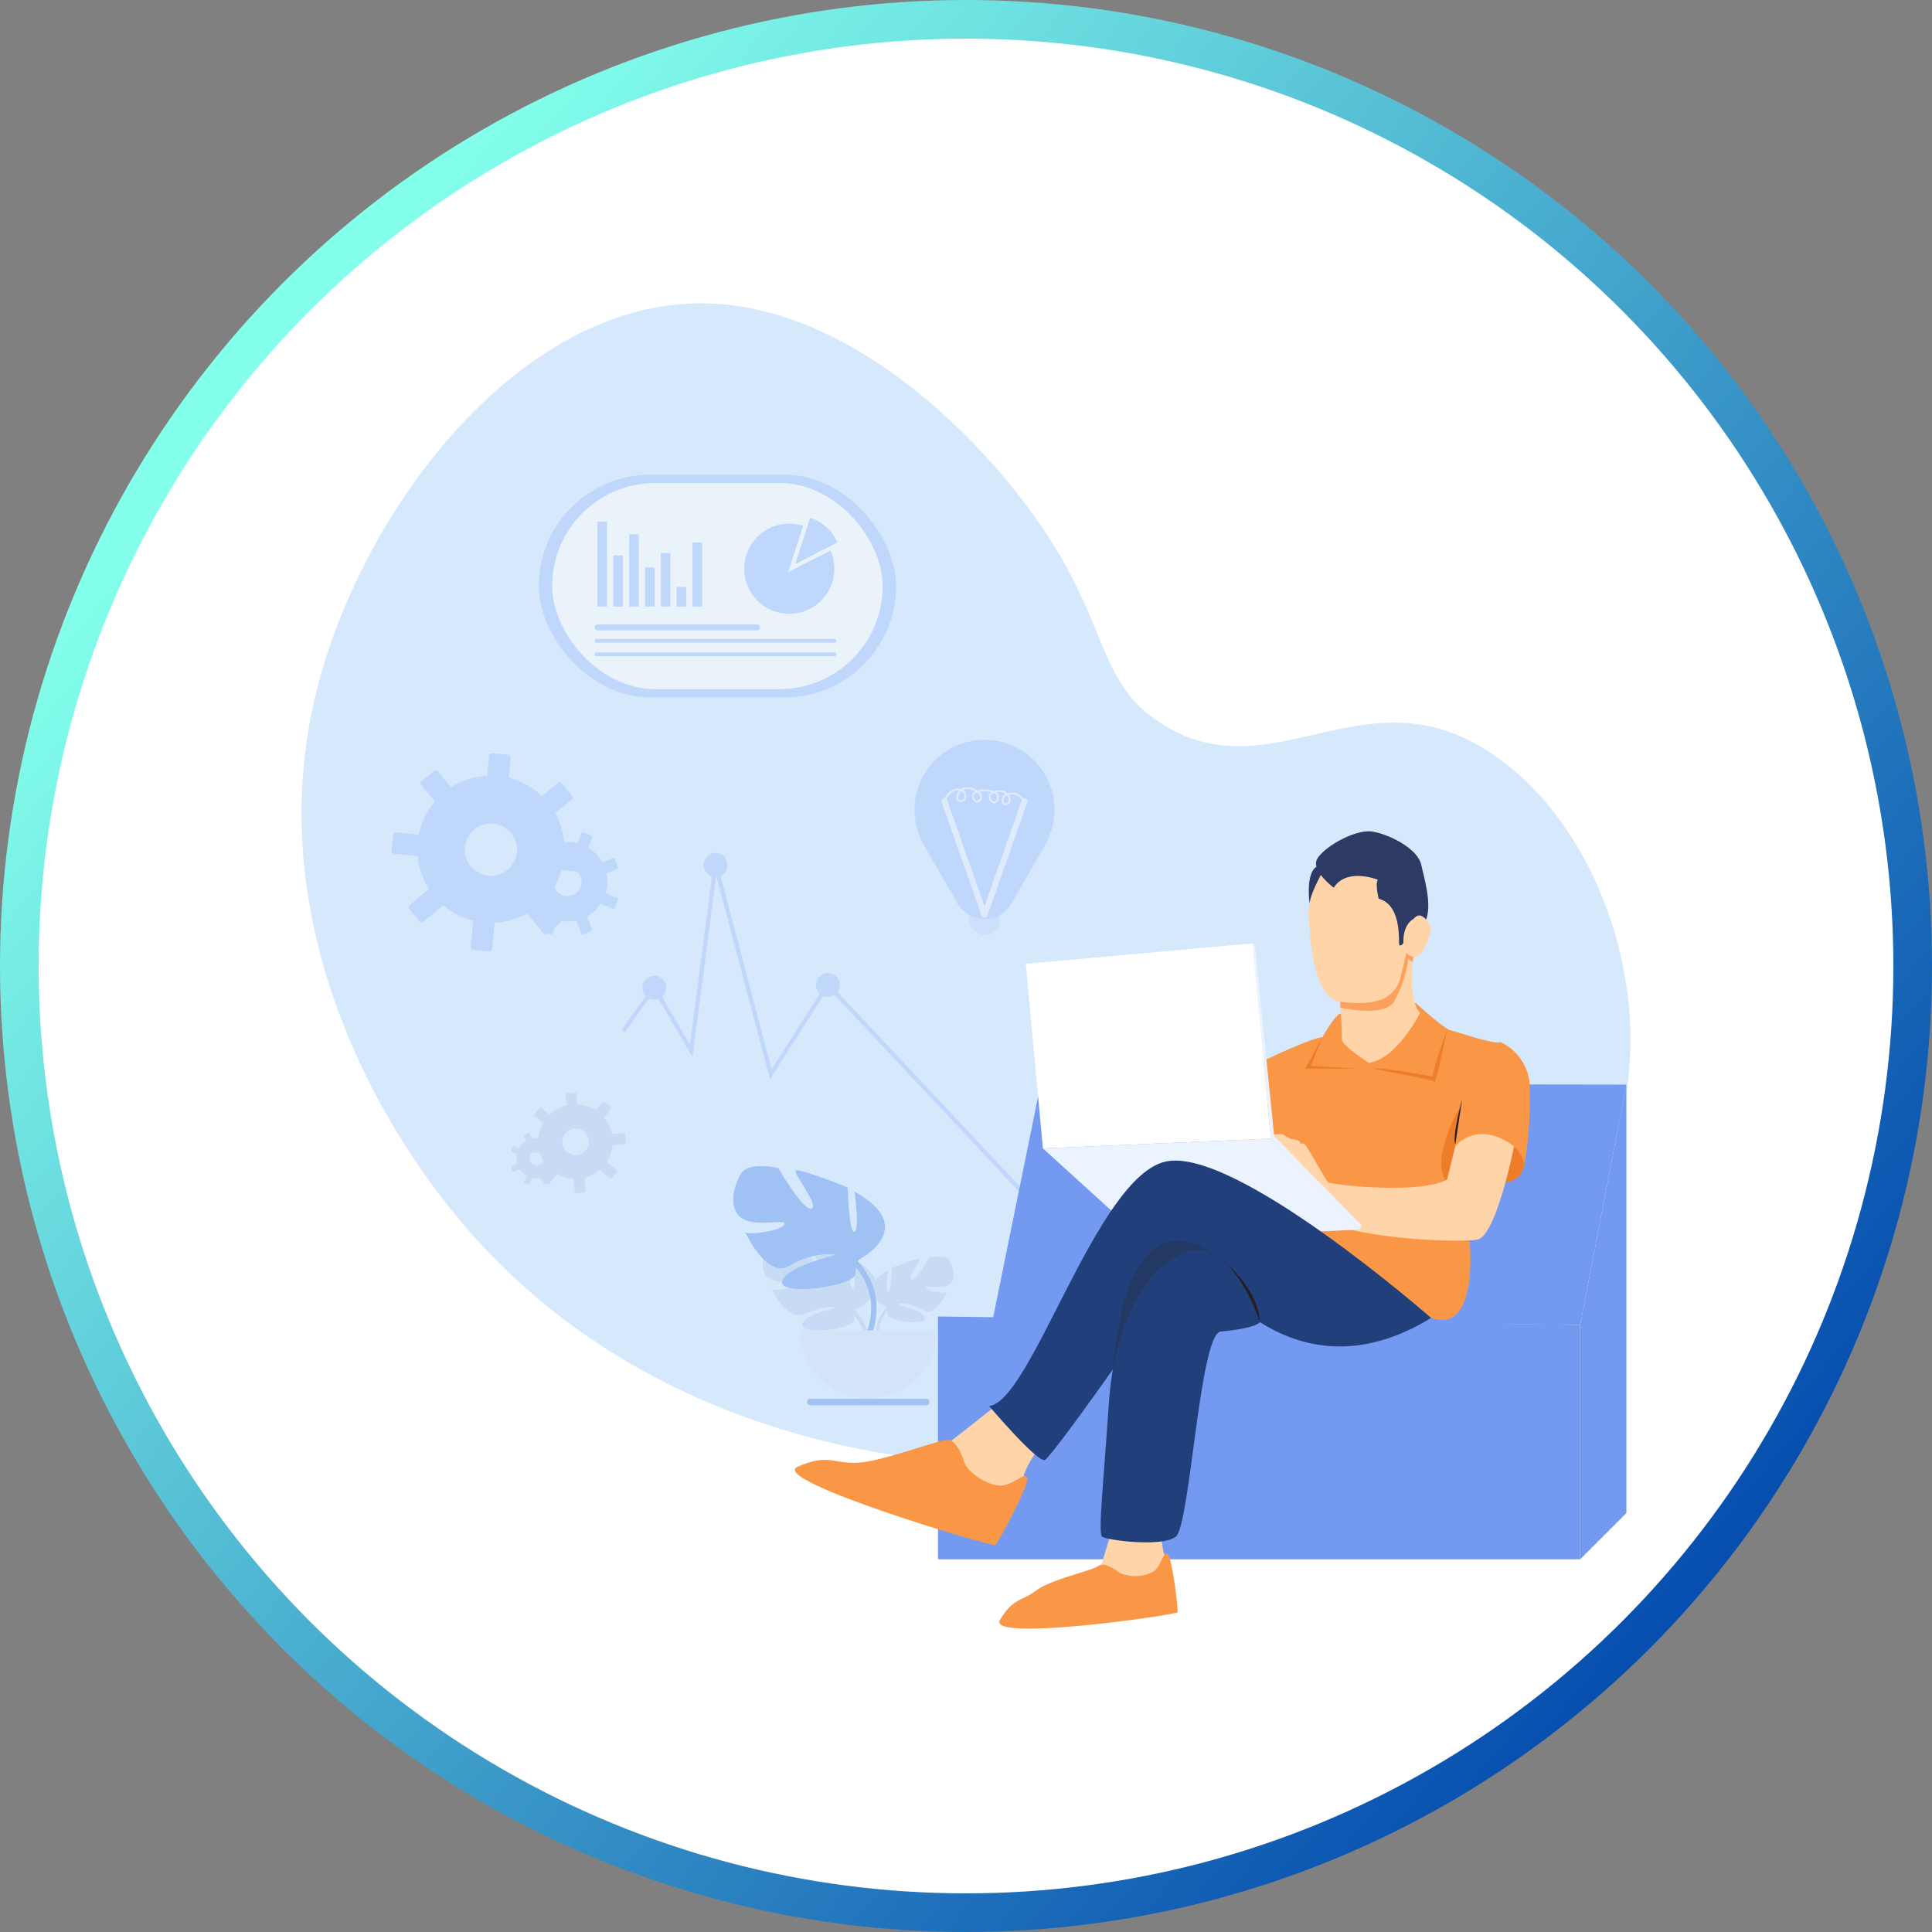 <?xml version="1.0" encoding="UTF-8"?> <svg xmlns="http://www.w3.org/2000/svg" xmlns:xlink="http://www.w3.org/1999/xlink" width="250" height="250" viewBox="0 0 250 250"><rect x="0" y="0" width="250" height="250" fill="#808080" stroke="none"/><defs><style>.a{fill:url(#a);}.b{fill:#fff;}.c{fill:#d6e8fc;}.d{fill:#c8dbf4;}.e{fill:#9fc1f4;}.f{fill:#d4e4f8;}.g{fill:#cde0fb;}.h{fill:#bed7fb;}.i{fill:#dfebfd;}.j{fill:#ebf3fa;}.k{fill:#739af0;}.l{fill:#f99746;}.m{fill:#ed7d2b;}.n{fill:#ffd4a9;}.o{fill:#ebf3ff;}.p{fill:#213f7a;}.q{fill:#233862;}.r{fill:#fca05d;}.s{fill:#2c3a64;}.t{fill:#231f20;}</style><linearGradient id="a" x1="0.153" y1="0.184" x2="0.924" y2="0.839" gradientUnits="objectBoundingBox"><stop offset="0" stop-color="#83ffeb"></stop><stop offset="1" stop-color="#0045ac"></stop></linearGradient></defs><g transform="translate(-1207 -3295)"><g transform="translate(743 742)"><circle class="a" cx="125" cy="125" r="125" transform="translate(464 2553)"></circle><circle class="b" cx="120" cy="120" r="120" transform="translate(469 2558)"></circle></g><g transform="translate(1246.02 3334.254)"><g transform="translate(0 0)"><path class="c" d="M170.507,106.354c5.169-18.547-3.923-42.151-19.653-49.906-14.59-7.194-26.039,6.326-39.321-1.9-8.27-5.124-6.989-12.025-14.745-24.1C88.752,17.936,71.252.24,52.075,0,28.228-.292,7.965,26.484,2.033,49.8c-8.7,34.2,13.129,62.114,16.746,66.74,25.939,33.17,70.215,37.938,98.779,31.235,6.935-1.627,30.015-7.051,45.029-26.637a41.568,41.568,0,0,0,7.92-14.783Z" transform="translate(0 0)"></path><path class="d" d="M276.5,544.829s5.532-2.977-.652-6.409c0,0,.511,3.539,0,3.85s-.667-4.145-.663-4.229-4.56-1.832-4.97-1.666,2.225,4.023,1.492,3.662-2.434-4.084-2.434-4.084-3.585-.477-4.323.672-1.327,3.363,0,4.32,4.4.017,4.134.629-3.287,1.039-3.753.769c0,0,1.882,4.221,4.268,3.2,2.216-.944,3.754-1,3.847-.823s-3.949.792-4.176,2.217,6.76.605,6.694-.682S276.5,544.829,276.5,544.829Z" transform="translate(-204.476 -414.777)"></path><path class="d" d="M315.268,584.516a7.089,7.089,0,0,0,1.334-5.466,6.87,6.87,0,0,0-2.041-3.663l-.36.384a6.34,6.34,0,0,1,1.884,3.378,6.551,6.551,0,0,1-1.236,5.048l.419.319Z" transform="translate(-243.206 -445.377)"></path><path class="d" d="M328.179,552.267s-4.008-2.157.472-4.643c0,0-.37,2.564,0,2.789s.483-3,.48-3.064a18.02,18.02,0,0,1,3.6-1.207c.3.12-1.625,2.419-1.081,2.653s2.326-2.817,2.326-2.817,2.035-.487,2.569.345.961,2.436,0,3.13-3.188.013-2.995.455,2.381.753,2.719.557c0,0-1.491,3.3-3.092,2.321s-3.137-.894-3.135-.743,3.21.721,3.374,1.753-4.9.438-4.85-.494-.388-1.036-.388-1.036Z" transform="translate(-252.75 -422.504)"></path><path class="d" d="M330.117,580.774a5.135,5.135,0,0,1-.966-3.96,4.977,4.977,0,0,1,1.478-2.654l.261.278a4.592,4.592,0,0,0-1.365,2.447,4.746,4.746,0,0,0,.9,3.657l-.3.231Z" transform="translate(-254.714 -444.428)"></path><path class="e" d="M263.82,506s7.429-4-.875-8.606c0,0,.686,4.753,0,5.169s-.9-5.566-.891-5.679-6.123-2.461-6.673-2.238,3.012,4.485,2,4.918-4.311-5.221-4.311-5.221-3.771-.9-4.762.64-1.781,4.515,0,5.8,5.91.023,5.551.844-4.414,1.4-5.039,1.032c0,0,2.764,6.126,5.731,4.3s6.056-1.513,5.811-1.377-6.477,1.562-6.782,3.475,9.606.587,9.518-1.14S263.82,506,263.82,506Z" transform="translate(-191.385 -382.443)"></path><path class="e" d="M315.876,558.844a9.519,9.519,0,0,0,1.791-7.34,9.225,9.225,0,0,0-2.741-4.919l-.484.516a8.512,8.512,0,0,1,2.53,4.536,8.8,8.8,0,0,1-1.66,6.778Z" transform="translate(-243.394 -423.083)"></path><path class="f" d="M294.191,597a8.869,8.869,0,0,1-8.869-8.869h17.737A8.869,8.869,0,0,1,294.191,597Z" transform="translate(-220.853 -455.239)"></path><rect class="e" width="15.842" height="0.834" rx="0.417" transform="translate(81.259 142.591) rotate(180)"></rect><g transform="translate(79.321 56.478)"><rect class="g" width="3.958" height="4.922" rx="1.979" transform="translate(7.073 20.337)"></rect><path class="h" d="M360.106,249.955a9.051,9.051,0,0,0-7.779,13.678,1.575,1.575,0,0,0,.113.249l4.041,7a3.669,3.669,0,0,0,.249.43c.005.01.013.018.018.028a4.051,4.051,0,0,0,6.716,0c.005-.01.013-.018.018-.028a3.669,3.669,0,0,0,.249-.43l4.04-7a1.378,1.378,0,0,0,.113-.249,9.047,9.047,0,0,0-7.777-13.678Z" transform="translate(-351.054 -249.955)"></path><path class="i" d="M377.365,283.477a.377.377,0,0,0-.481.23l-4.831,13.708-4.831-13.708a.377.377,0,0,0-.711.251l5.187,14.717s0,.007.006.01a.377.377,0,0,0,.05.092l.008.009a.376.376,0,0,0,.067.064l.018.013a.376.376,0,0,0,.082.042h.006a.358.358,0,0,0,.24,0h.006a.376.376,0,0,0,.082-.042l.018-.013a.376.376,0,0,0,.067-.064l.008-.009a.38.38,0,0,0,.05-.092s0-.006.006-.01l5.187-14.717a.377.377,0,0,0-.23-.481Z" transform="translate(-363.001 -275.886)"></path><path class="i" d="M375.8,279.353a.406.406,0,0,1-.188-.043.477.477,0,0,1-.226-.309,1.073,1.073,0,0,1,.108-.8.933.933,0,0,1,.345-.328,1.521,1.521,0,0,0-.927-.236,1.69,1.69,0,0,0-.228.036.779.779,0,0,1,.3.41.981.981,0,0,1-.121.752.572.572,0,0,1-.368.282.615.615,0,0,1-.508-.191.922.922,0,0,1-.313-.727.748.748,0,0,1,.377-.541,3.63,3.63,0,0,0-.822-.114,3.025,3.025,0,0,0-.775.074.993.993,0,0,1,.393.708.71.71,0,0,1-.278.494.651.651,0,0,1-.5.163.619.619,0,0,1-.409-.3.884.884,0,0,1-.123-.691.764.764,0,0,1,.392-.444,1.677,1.677,0,0,0-1.519-.19l-.024.013a.972.972,0,0,1,.212,1.356.844.844,0,0,1-.625.2.547.547,0,0,1-.394-.186.646.646,0,0,1-.073-.544,1.738,1.738,0,0,1,.4-.758,1.183,1.183,0,0,0-.208-.023c-.574-.014-1.2.517-1.58,1.354l-.229-.1a2.182,2.182,0,0,1,1.815-1.5,1.344,1.344,0,0,1,.421.076,1.249,1.249,0,0,1,.164-.1,1.972,1.972,0,0,1,1.847.249l.068.045a3.124,3.124,0,0,1,1.016-.132,3.539,3.539,0,0,1,1.15.209,2.083,2.083,0,0,1,.519-.115,1.724,1.724,0,0,1,1.216.373,2,2,0,0,1,1.295.081,1.929,1.929,0,0,1,.967.965l-.228.107a1.677,1.677,0,0,0-.838-.84,1.792,1.792,0,0,0-1-.1,1.142,1.142,0,0,1,.111.187.845.845,0,0,1,.039.756.83.83,0,0,1-.472.4.593.593,0,0,1-.184.031Zm.247-1.3a.721.721,0,0,0-.337.279.831.831,0,0,0-.082.6.185.185,0,0,0,.277.151.579.579,0,0,0,.325-.277.609.609,0,0,0-.041-.537A.9.9,0,0,0,376.046,278.055Zm-1.679-.276c-.232.1-.426.253-.446.449a.675.675,0,0,0,.234.517.379.379,0,0,0,.293.128.335.335,0,0,0,.2-.167.73.73,0,0,0,.093-.55A.653.653,0,0,0,374.367,277.779Zm-2.2-.068a.619.619,0,0,0-.392.351.645.645,0,0,0,.094.487.383.383,0,0,0,.236.189.418.418,0,0,0,.3-.11.466.466,0,0,0,.186-.31A.91.91,0,0,0,372.168,277.711Zm-2-.181a1.484,1.484,0,0,0-.418.717.438.438,0,0,0,.026.336.313.313,0,0,0,.217.091.6.6,0,0,0,.435-.133c.225-.2.113-.633-.067-.851A.677.677,0,0,0,370.166,277.53Z" transform="translate(-364.086 -270.884)"></path></g><rect class="h" width="46.228" height="28.819" rx="14.41" transform="translate(30.701 22.173)"></rect><rect class="j" width="42.771" height="26.664" rx="13.332" transform="translate(32.429 23.25)"></rect><rect class="h" width="1.243" height="10.996" transform="translate(38.287 28.24)"></rect><rect class="h" width="1.243" height="6.617" transform="translate(40.337 32.619)"></rect><rect class="h" width="1.243" height="9.35" transform="translate(42.387 29.886)"></rect><rect class="h" width="1.243" height="5.063" transform="translate(44.437 34.173)"></rect><rect class="h" width="1.243" height="6.927" transform="translate(46.487 32.309)"></rect><rect class="h" width="1.243" height="2.532" transform="translate(48.538 36.704)"></rect><rect class="h" width="1.243" height="8.294" transform="translate(50.588 30.942)"></rect><path class="h" d="M264.887,133.787a5.834,5.834,0,1,1-3.763-7.343l-1.931,5.99,5.44-2.787.027-.029a5.81,5.81,0,0,1,.226,4.169Z" transform="translate(-196.22 -97.655)"></path><path class="h" d="M288.165,125.979l-.027.029L282.7,128.8l1.931-5.99a5.819,5.819,0,0,1,3.537,3.173Z" transform="translate(-218.821 -95.058)"></path><path class="h" d="M188.8,184.605H168.122a.387.387,0,0,1,0-.773H188.8a.387.387,0,0,1,0,.773Z" transform="translate(-129.835 -142.295)"></path><path class="h" d="M198.981,192.686H168.23a.242.242,0,1,1,0-.483h30.751a.242.242,0,1,1,0,.483Z" transform="translate(-130.031 -148.774)"></path><path class="h" d="M198.981,200.415H168.23a.242.242,0,1,1,0-.483h30.751a.242.242,0,1,1,0,.483Z" transform="translate(-130.031 -154.757)"></path><path class="h" d="M237.318,362.012l5.578-4.176,11.233,3.551.16-.506L242.8,357.248,237.38,361.3l-27.473-29.287-7.249,11.333-7.34-27.792L192.1,340.168l-4.6-7.846-4.269,5.931.431.31,3.793-5.269,4.969,8.479,3.067-23.471,6.959,26.35,7.533-11.777Z" transform="translate(-141.834 -244.256)"></path><circle class="h" cx="1.54" cy="1.54" r="1.54" transform="translate(52.034 71.134)"></circle><circle class="h" cx="1.54" cy="1.54" r="1.54" transform="translate(66.574 86.65)"></circle><circle class="h" cx="1.54" cy="1.54" r="1.54" transform="translate(93.976 115.695)"></circle><circle class="h" cx="1.54" cy="1.54" r="1.54" transform="translate(99.741 111.747)"></circle><circle class="h" cx="1.54" cy="1.54" r="1.54" transform="translate(44.109 87.013)"></circle><g transform="translate(11.642 58.205)"><path class="h" d="M123.19,306.293l-.434,1.043a.19.19,0,0,0,.1.248l1.537.64a5.117,5.117,0,0,0,.084,2.434l-1.628.671a.19.19,0,0,0-.1.248l.43,1.045a.19.19,0,0,0,.248.1l1.67-.688a5.112,5.112,0,0,0,1.682,1.64l-.709,1.7a.19.19,0,0,0,.1.248l1.043.434a.19.19,0,0,0,.248-.1l.709-1.7a5.111,5.111,0,0,0,2.348.039l.688,1.67a.19.19,0,0,0,.248.1l1.045-.43a.19.19,0,0,0,.1-.248l-.671-1.628a5.118,5.118,0,0,0,1.787-1.654l1.537.64a.19.19,0,0,0,.248-.1l.434-1.043a.19.19,0,0,0-.1-.248l-1.478-.616a5.111,5.111,0,0,0,.1-2.557l1.389-.572a.19.19,0,0,0,.1-.248l-.43-1.045a.19.19,0,0,0-.248-.1l-1.347.555a5.116,5.116,0,0,0-1.839-1.9l.543-1.3a.19.19,0,0,0-.1-.248l-1.043-.434a.19.19,0,0,0-.248.1l-.543,1.3a5.116,5.116,0,0,0-2.646.035l-.555-1.348a.19.19,0,0,0-.248-.1l-1.045.43a.19.19,0,0,0-.1.248l.572,1.389a5.111,5.111,0,0,0-1.747,1.869l-1.478-.616A.19.19,0,0,0,123.19,306.293Zm4.541,2.3a1.827,1.827,0,1,1,.984,2.389,1.827,1.827,0,0,1-.984-2.389Z" transform="translate(-106.642 -292.63)"></path><path class="h" d="M51.726,268.153l-.2,2.082a.351.351,0,0,0,.316.384l3.069.3a9.477,9.477,0,0,0,1.472,4.262l-2.518,2.073a.351.351,0,0,0-.048.495l1.33,1.615a.351.351,0,0,0,.495.048l2.581-2.126a9.465,9.465,0,0,0,3.868,1.987l-.329,3.4a.351.351,0,0,0,.316.384l2.082.2a.351.351,0,0,0,.384-.316l.329-3.4a9.466,9.466,0,0,0,4.178-1.208l2.126,2.581a.351.351,0,0,0,.495.048l1.615-1.33a.351.351,0,0,0,.048-.495l-2.073-2.517a9.476,9.476,0,0,0,2.263-3.9l3.069.3a.351.351,0,0,0,.384-.316l.2-2.082a.351.351,0,0,0-.316-.384l-2.951-.286a9.465,9.465,0,0,0-1.22-4.579l2.147-1.768a.351.351,0,0,0,.048-.495l-1.33-1.615a.351.351,0,0,0-.495-.048l-2.083,1.715a9.473,9.473,0,0,0-4.29-2.369l.252-2.6a.351.351,0,0,0-.316-.384l-2.082-.2a.351.351,0,0,0-.384.316l-.252,2.605a9.474,9.474,0,0,0-4.665,1.5l-1.715-2.083a.351.351,0,0,0-.495-.048l-1.615,1.33a.351.351,0,0,0-.048.495l1.768,2.147a9.465,9.465,0,0,0-2.076,4.259l-2.951-.286a.351.351,0,0,0-.384.316Zm9.29,1.607a3.383,3.383,0,1,1,3.041,3.693A3.383,3.383,0,0,1,61.016,269.76Z" transform="translate(-51.522 -257.599)"></path></g><g transform="translate(27.109 102.15)"><path class="d" d="M126.329,476.738l-.75.312a2.593,2.593,0,0,0-.886-.948l.29-.7a.1.1,0,0,0-.052-.126l-.53-.218a.1.1,0,0,0-.126.052l-.282.684a2.594,2.594,0,0,0-1.342-.018l-.276-.662a.1.1,0,0,0-.126-.052l-.529.22a.1.1,0,0,0-.052.126l.276.662a2.6,2.6,0,0,0-.933.966l-.684-.282a.1.1,0,0,0-.126.052l-.218.53a.1.1,0,0,0,.052.126l.7.29a2.593,2.593,0,0,0,.049,1.3l-.75.312a.1.1,0,0,0-.052.126l.22.529a.1.1,0,0,0,.126.052l.78-.325a2.6,2.6,0,0,0,.906.839l-.34.826a.1.1,0,0,0,.052.126l.53.218a.1.1,0,0,0,.126-.052l.349-.847a2.594,2.594,0,0,0,1.191-.02l.359.863a.1.1,0,0,0,.126.052l.529-.22A.1.1,0,0,0,125,481.4l-.359-.863a2.592,2.592,0,0,0,.853-.832l.847.349a.1.1,0,0,0,.126-.052l.218-.53a.1.1,0,0,0-.052-.126L125.8,479a2.6,2.6,0,0,0,.043-1.234l.78-.325a.1.1,0,0,0,.052-.126l-.22-.529A.1.1,0,0,0,126.329,476.738Zm-2.677,2.432a.927.927,0,1,1,.5-1.212A.927.927,0,0,1,123.653,479.17Z" transform="translate(-119.978 -469.859)"></path><path class="d" d="M140.913,457.283l-1.5.145a4.8,4.8,0,0,0-1.053-2.161l.9-1.089a.178.178,0,0,0-.024-.251l-.819-.675a.178.178,0,0,0-.251.024l-.87,1.057a4.806,4.806,0,0,0-2.366-.762l-.128-1.321a.178.178,0,0,0-.195-.16l-1.056.1a.178.178,0,0,0-.16.195l.128,1.321a4.806,4.806,0,0,0-2.176,1.2l-1.057-.87a.178.178,0,0,0-.251.024l-.675.819a.178.178,0,0,0,.024.251l1.089.9a4.8,4.8,0,0,0-.619,2.323l-1.5.145a.178.178,0,0,0-.16.195l.1,1.056a.178.178,0,0,0,.195.16l1.557-.151a4.807,4.807,0,0,0,1.148,1.979l-1.052,1.277a.178.178,0,0,0,.024.251l.819.675a.178.178,0,0,0,.251-.024l1.078-1.309a4.8,4.8,0,0,0,2.119.613l.167,1.723a.178.178,0,0,0,.195.16l1.056-.1a.178.178,0,0,0,.16-.195l-.167-1.723a4.8,4.8,0,0,0,1.962-1.008l1.309,1.078a.178.178,0,0,0,.251-.024l.675-.819a.178.178,0,0,0-.024-.251l-1.277-1.052a4.807,4.807,0,0,0,.747-2.162l1.557-.151a.178.178,0,0,0,.16-.195l-.1-1.056A.178.178,0,0,0,140.913,457.283Zm-6.061,2.849a1.716,1.716,0,1,1,1.543-1.873,1.716,1.716,0,0,1-1.543,1.873Z" transform="translate(-126.339 -452.089)"></path></g><path class="k" d="M447.595,581.294l-83.1-1.083v31.416h83.1Z" transform="translate(-282.139 -449.111)"></path><path class="k" d="M395.78,477.488,402,446.924l75.789.108-5.979,31.092Z" transform="translate(-306.353 -345.941)"></path><path class="k" d="M732.261,508.826l5.979-5.98V447.4l-5.979,31.092Z" transform="translate(-566.806 -346.31)"></path><path class="l" d="M551.427,400.743s3.568,3.312,4.516,3.528,5.507,1.851,6.446,1.526c0,0-9.154,19.518-4.008,25.855,0,0,1.138,11.375-4.5,9.967s-13.542-9.75-13.542-9.75L526.1,424.611,530.5,409.3l1.553-1.264s6.139-2.925,7.276-2.871c0,0,1.688-3.162,2.478-3.089s9.616-1.333,9.616-1.333Z" transform="translate(-407.225 -310.195)"></path><path class="m" d="M655.216,459.534s-4.2,7.135-1.713,9.888l1.3-.857.831-5.994-.414-3.037Z" transform="translate(-505.233 -355.702)"></path><path class="l" d="M669.573,439.175v0a.01.01,0,0,1,0,.007,1.8,1.8,0,0,1-.062.212,2.6,2.6,0,0,1-2.347,1.84,8.887,8.887,0,0,1-3.067-1.737c-1.712-1.259-3.433-2.74-3.433-2.74s.543-12.674,5.886-13.65a6.632,6.632,0,0,1,3.719,5.02,48.88,48.88,0,0,1-.694,11.046Z" transform="translate(-511.384 -327.507)"></path><path class="m" d="M678.14,483.217v0a.01.01,0,0,1,0,.007,1.772,1.772,0,0,1-.062.212,2.6,2.6,0,0,1-2.347,1.84,8.886,8.886,0,0,1-3.067-1.737l-.932-2.181,1.625-1.028,2.221-.325,1.274.624S678.264,481.961,678.14,483.217Z" transform="translate(-519.951 -371.548)"></path><path class="n" d="M578.964,477.215s2.817-3.575,7.61,0c0,0-2.275,11.51-4.712,12.052s-20.354-.217-21.823-4.062a72.474,72.474,0,0,0-4.935-9.443,5.517,5.517,0,0,1,1.517-.135,5.176,5.176,0,0,0,1.138.64c.4.072.849.108,1.011.289a.667.667,0,0,1,.181.307.617.617,0,0,1,.578.126c.307.235,2.618,4.57,3,4.876s11.678,1.635,15.383-.344Z" transform="translate(-429.678 -368.134)"></path><path class="o" d="M566.6,488.406l-11.5-11.781.248-.5,11.542,11.782Z" transform="translate(-429.677 -368.546)"></path><path class="o" d="M547,391.8l-2.365-25.26.307.267,2.492,24.685Z" transform="translate(-421.575 -283.717)"></path><path class="b" d="M444.094,366.536l-29.349,2.645,2.221,23.887,29.493-1.273Z" transform="translate(-321.033 -283.717)"></path><path class="o" d="M424.574,479.6l9.506,8.639,26.361,2.095,5.123-.226-11.5-11.781Z" transform="translate(-328.641 -370.249)"></path><path class="n" d="M375.169,633.2s-4.958,3.952-5.229,4.087a10.662,10.662,0,0,0-.623,2.654,38.98,38.98,0,0,0,4.225,3.3,13.334,13.334,0,0,0,5.119.19c.7-.3.677-1.706.677-1.706a11.525,11.525,0,0,1,1.652-3.006c.7-.6-5.821-5.523-5.821-5.523Z" transform="translate(-285.87 -490.127)"></path><path class="l" d="M304.448,653.786s-.867-3.033-2.194-2.979-8.667,2.9-11.781,2.979-3.71-1.192-7.61.515,25.2,10.4,25.576,10.129,4.694-8.305,4.117-8.811-1.986,1.192-3.575,1.119S304.935,655.065,304.448,653.786Z" transform="translate(-218.671 -503.755)"></path><path class="n" d="M459.482,700.043s-1.4,4.827-1.518,5.039a8.451,8.451,0,0,0,.81,2,30.9,30.9,0,0,0,4.248.208,10.573,10.573,0,0,0,3.4-2.218c.32-.515-.342-1.415-.342-1.415a9.138,9.138,0,0,1-.3-2.7C465.962,700.251,459.482,700.043,459.482,700.043Z" transform="translate(-354.479 -541.867)"></path><path class="l" d="M415.208,718.482s-1.948-1.569-2.783-.927-6.068,1.709-8.048,3.185-2.948.925-4.694,3.813,22.856-.653,22.977-1-.757-7.527-1.362-7.59-.742,1.68-1.8,2.36a5.028,5.028,0,0,1-4.286.16Z" transform="translate(-309.305 -554.188)"></path><path class="p" d="M450.956,511.279s-25.338-22.2-34.329-20.236-17.333,30.994-22.858,31.644c0,0,6.247,7.367,7.222,6.969s18.019-24.411,18.814-27.083c0,0,11.82,20.59,31.151,8.706Z" transform="translate(-304.796 -379.996)"></path><path class="q" d="M477.913,538.665s-11.078-9.847-13.278,14.724C464.635,553.389,477.791,541.457,477.913,538.665Z" transform="translate(-359.65 -415.444)"></path><path class="p" d="M478.251,551.335s-3.667-10.631-9.011-9.259-9.822,8.955-10.544,19.716-1.408,16.864-.867,17.3,7.687,1.408,9.531,0,3.036-25.783,5.744-26.541c0,0,4.434-.355,5.147-1.213Z" transform="translate(-354.231 -419.498)"></path><path class="n" d="M604.517,377.678s-3.033,6.048-6.645,6.481c0,0-3.448-2.184-3.466-3-.012-.544-.074-2.605-.194-4.046h0c0-.034-.005-.067-.008-.1a5.057,5.057,0,0,0-.212-1.323c-.27-.47,6.645-4.405,6.645-4.405l2.273-1.753.254-.2.032.072.438,1.028s-.03.251-.064.661c-.019.229-.039.509-.056.824-.1,1.828-.071,4.8,1,5.757Z" transform="translate(-459.771 -285.884)"></path><path class="r" d="M603.632,370.436s-.03.251-.064.661a1.282,1.282,0,0,1-.586-.443,15.386,15.386,0,0,1-1.877,5.634c-1.19,1.754-5.438,1.036-6.9.726a5.057,5.057,0,0,0-.212-1.323c-.27-.47,6.645-4.405,6.645-4.405l2.273-1.753.254-.2.032.072Z" transform="translate(-459.771 -285.884)"></path><path class="n" d="M577.086,328.369a9.168,9.168,0,0,0-.137,1.8c.064,2.7.544,10.73,3.963,11.18,4.117.542,7.15,0,7.944-3.358s1.842-7.583,1.733-8.7-3.394-4.586-5.019-4.875-6.644-.253-7.4.542A9.023,9.023,0,0,0,577.086,328.369Z" transform="translate(-446.585 -250.986)"></path><path class="s" d="M593.591,313.7s-1.4.614-1.31,3.129c0,0-.42.528-.542.19s.375-5.137-2.659-5.931c0,0-.487-1.914-.108-2.456,0,0-4.044-1.625-5.706,1.029,0,0-2.853-2.131-2.2-3.611s4.965-4.1,7.349-3.629,5.742,2.293,6.175,4.279,1.367,5,.629,7.078a20.508,20.508,0,0,1-1.406,3.213l-.22-3.291Z" transform="translate(-449.697 -234.044)"></path><path class="n" d="M632.918,351.657s.6-1.408,1.408-1.056a2.157,2.157,0,0,1,1.192,2.167c-.244.569-1.273,4.685-3.223,2.492A17.281,17.281,0,0,1,632.918,351.657Z" transform="translate(-489.427 -271.338)"></path><path class="m" d="M623.966,415.459s-2.044,5.647-1.881,6.189c0,0-7.312-1.408-7.529-.975,0,0,7.529,1.354,7.746,1.625S623.966,415.459,623.966,415.459Z" transform="translate(-475.696 -321.585)"></path><path class="m" d="M577,420.314l-2.239,4.063h6.825L575.5,424Z" transform="translate(-444.893 -325.343)"></path><path class="s" d="M578.39,322.87s-1.484,2.736-1.449,3.765c0,0-.576-3.916.885-4.829S578.39,322.87,578.39,322.87Z" transform="translate(-446.493 -248.907)"></path><path class="t" d="M661.309,455.683s-1.347,5.029-.87,5.814Z" transform="translate(-511.132 -352.721)"></path><path class="t" d="M524.4,545.767s5.175,3.484,5.53,8.52C529.932,554.287,527.924,548.014,524.4,545.767Z" transform="translate(-405.913 -422.45)"></path></g></g></g></svg> 